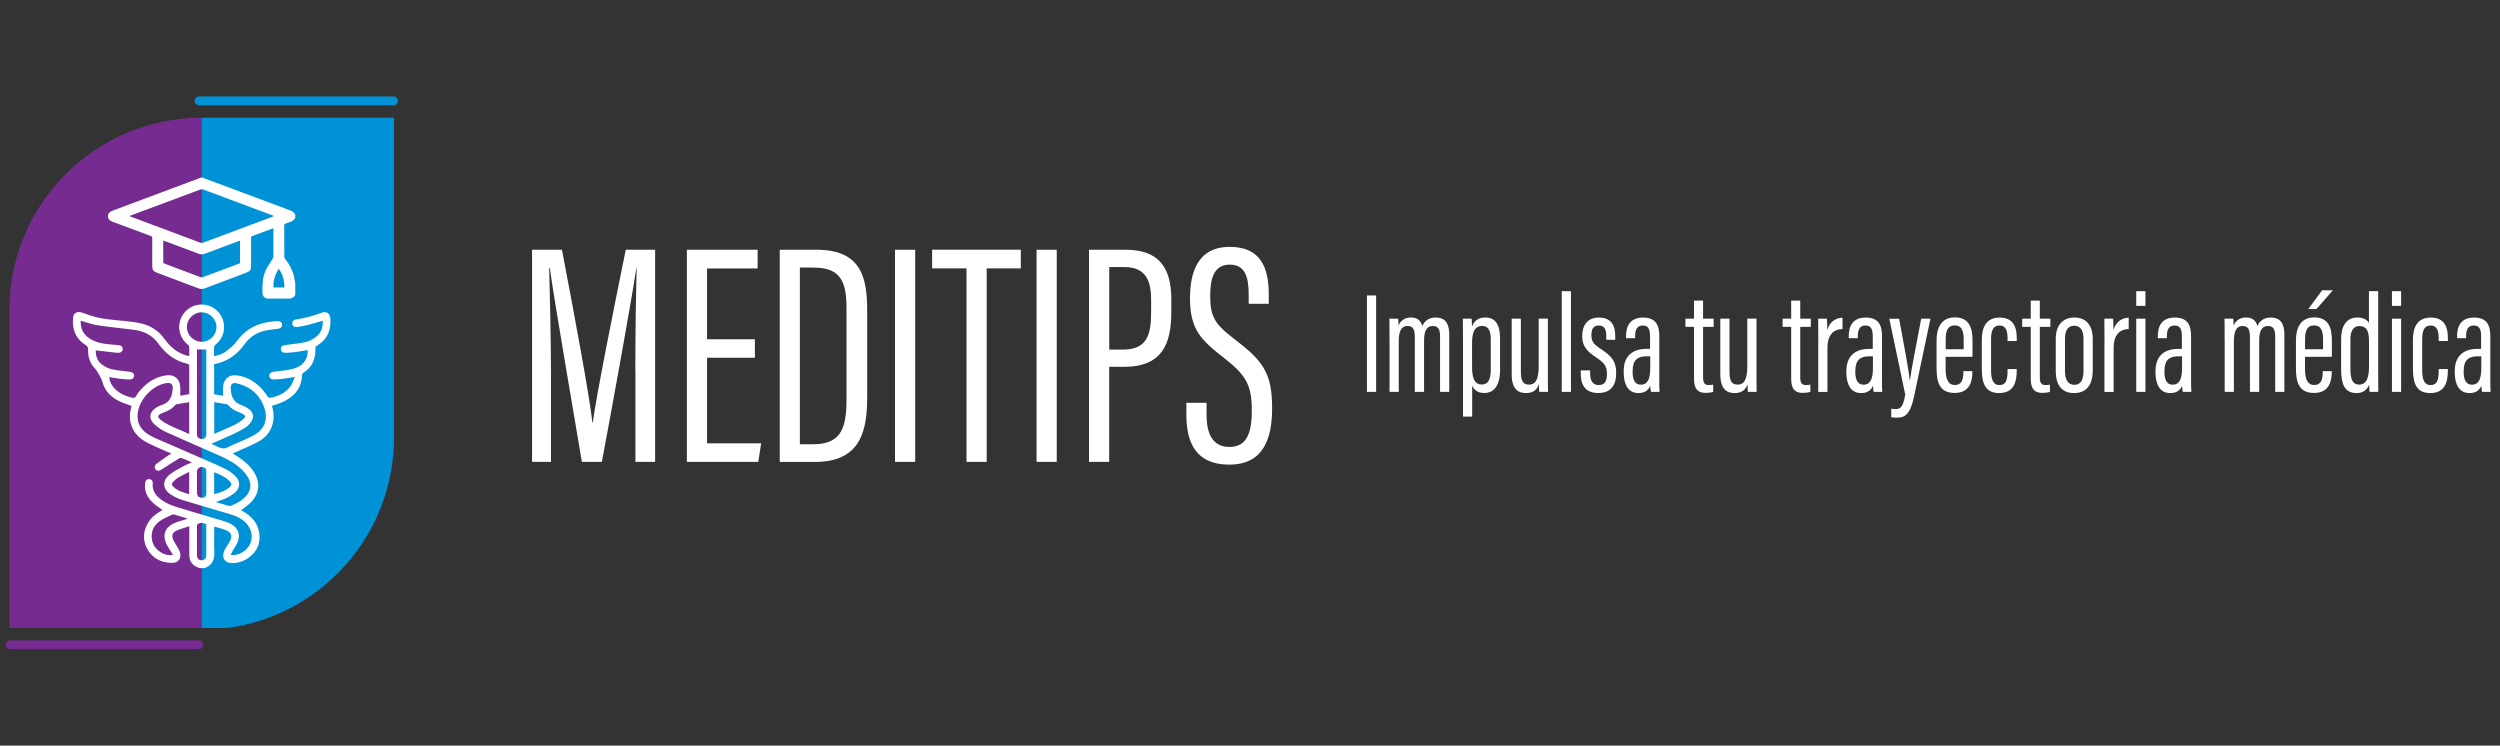 <?xml version="1.0" encoding="UTF-8"?>
<svg id="Layer_1" data-name="Layer 1" xmlns="http://www.w3.org/2000/svg" viewBox="0 0 400 119.3">
  <rect x="0" y="0" width="400" height="119.3" fill="#333333" stroke="none"/>
  <defs>
    <style>
      .cls-1 {
        stroke: #752b8f;
      }

      .cls-1, .cls-2 {
        fill: none;
        stroke-linecap: round;
        stroke-linejoin: round;
        stroke-width: 1.42px;
      }

      .cls-2 {
        stroke: #0092d7;
      }

      .cls-3 {
        fill: #0092d7;
      }

      .cls-4 {
        fill: #fff;
      }

      .cls-5 {
        fill: #752b8f;
      }
    </style>
  </defs>
  <g>
    <path class="cls-4" d="m101.65,59.37c0-6.33.12-12.92.22-16.49h-.05c-.86,5.65-3.62,20.87-5.52,31.02h-3.2c-1.44-8.71-4.3-25.02-5.13-31.04h-.1c.1,3.93.29,11.64.29,17.45v13.59h-3.03v-33.94h4.78c1.99,10.37,4.42,23.46,4.88,27.68h.05c.53-4.09,3.3-17.94,5.28-27.68h4.7v33.94h-3.15v-14.53Z"/>
    <path class="cls-4" d="m120.78,57.24h-7.65v13.69h8.65l-.45,2.97h-11.43v-33.94h11.32v2.99h-8.09v11.33h7.65v2.97Z"/>
    <path class="cls-4" d="m124.75,39.96h5.9c7.36,0,8.1,4.72,8.1,9.9v13.5c0,5.21-.78,10.55-8.37,10.55h-5.62v-33.94Zm3.23,31.12h2.13c4.27,0,5.33-2.35,5.33-7.01v-14.65c0-4.11-.74-6.61-5.28-6.61h-2.18v28.27Z"/>
    <path class="cls-4" d="m146.43,39.96v33.94h-3.23v-33.94h3.23Z"/>
    <path class="cls-4" d="m154.64,42.94h-5.5v-2.99h14.19v2.99h-5.46v30.96h-3.23v-30.96Z"/>
    <path class="cls-4" d="m169.08,39.96v33.94h-3.23v-33.94h3.23Z"/>
    <path class="cls-4" d="m174.24,39.96h5.89c4.96,0,7.28,2.53,7.28,7.89v2.08c0,4.99-1.41,8.76-7.52,8.76h-2.42v15.21h-3.23v-33.94Zm3.23,15.98h2.16c3.99,0,4.55-2.47,4.55-6.05v-1.86c0-2.81-.64-5.3-4.27-5.3h-2.43v13.21Z"/>
    <path class="cls-4" d="m193.05,64.44v1.94c0,3.35,1.19,5.13,3.66,5.13s3.58-1.72,3.58-5.79-.89-5.69-4.45-8.45c-3.63-2.83-5.44-4.51-5.44-9.51,0-4.26,1.27-8.29,6.41-8.26,4.77.03,6.19,3.13,6.19,7.59v1.52h-3.21v-1.43c0-2.93-.59-4.84-3.05-4.84s-3.11,2.17-3.11,4.93c0,3.33.67,4.54,3.81,6.93,4.62,3.51,6.1,5.46,6.1,11.08,0,4.76-1.29,9.06-6.87,9.06-5.29,0-6.85-3.49-6.85-7.96v-1.93h3.23Z"/>
  </g>
  <g>
    <g>
      <path class="cls-5" d="m30.3,18.84v.06C14.22,19.92,1.5,33.28,1.5,49.61v50.87h30.77V18.84h-1.97Z"/>
      <path class="cls-3" d="m36.37,100.48h0c15.06-2.01,26.67-14.9,26.67-30.5V18.84h-30.77v81.64h4.1Z"/>
    </g>
    <g>
      <line class="cls-1" x1="1.62" y1="103.16" x2="31.85" y2="103.16"/>
      <line class="cls-2" x1="62.95" y1="16.14" x2="31.85" y2="16.14"/>
    </g>
  </g>
  <g>
    <path class="cls-4" d="m31.86,90.89c-.74-.28-1.33-.71-1.51-1.53-.05-.22-.06-.46-.06-.69,0-1.47,0-2.93,0-4.48-.7.24-1.38.42-2.01.7-.72.32-.87.79-.55,1.51.14.32.36.61.53.92.18.32.39.64.51.98.33.96-.19,1.76-1.19,1.76-1.65,0-3.04-.61-3.92-2.07-.86-1.42-.82-2.9.02-4.33.48-.81,1.18-1.4,1.99-1.86.11-.06.23-.13.33-.2-.5-.37-1.01-.69-1.46-1.09-.95-.85-1.48-1.89-1.33-3.21.05-.42.3-.67.65-.65.35.02.62.31.58.72-.11,1.01.35,1.75,1.08,2.36.9.76,1.97,1.17,3.08,1.5,2.48.74,4.96,1.47,7.44,2.22.3.09.6.21.87.36,1.23.66,1.62,1.77,1.05,3.06-.19.43-.48.83-.72,1.24-.12.21-.22.43-.34.65,1.17.29,2.76-.69,3.2-1.92.45-1.27,0-2.63-1.15-3.54-.91-.72-2-.99-3.08-1.31-2.23-.66-4.47-1.29-6.69-1.99-.68-.21-1.36-.54-1.95-.94-1.2-.83-1.29-2.11-.18-3.05.69-.58,1.54-.98,2.33-1.43.4-.23.84-.38,1.33-.59-.59-.26-1.1-.5-1.62-.7-.12-.05-.31-.02-.42.05-.93.57-1.86,1.14-2.77,1.75-.4.27-.73.33-.98.05-.25-.28-.22-.67.16-.96.61-.47,1.25-.89,1.87-1.33.13-.09.28-.17.47-.28-.94-.41-1.83-.78-2.71-1.19-.62-.29-1.25-.57-1.82-.95-1.78-1.2-2.46-3.05-1.93-5.14.03-.12.06-.24.09-.34-.66-.25-1.33-.44-1.95-.75-1.35-.66-2.35-1.65-2.73-3.16-.1-.41-.85-1.75-1.15-2.05-.83-.84-1.15-1.88-1.13-3.04,0-.35-.07-.55-.39-.75-1.63-1.02-2.19-2.56-2-4.41.07-.7.64-1.02,1.37-.79.52.16,1.03.37,1.55.53,1.78.56,3.63.66,5.47.84.9.09,1.8.21,2.67.42,1.49.37,2.69,1.23,3.58,2.47.92,1.28,2.06,2.23,3.6,2.65.09.02.18.04.34.06,0-.53.02-1.03-.01-1.53,0-.11-.16-.24-.27-.33-1.19-.98-1.64-2.57-1.12-4.01.52-1.44,1.88-2.4,3.41-2.38,1.51.01,2.85.97,3.36,2.41.51,1.43.07,3.02-1.12,3.97-.22.18-.3.35-.29.62.02.41,0,.82,0,1.26.74-.13,1.41-.36,1.96-.79.61-.47,1.24-.98,1.69-1.6,1.43-1.98,3.36-2.95,5.75-3.15.26-.02.52-.06.78-.07.42-.02.69.2.72.56.02.36-.22.61-.63.67-.69.09-1.39.16-2.07.3-1.41.29-2.52,1.06-3.35,2.22-1.03,1.44-2.36,2.47-4.07,2.97-.25.07-.5.13-.76.19v4.79c.5.09.99.18,1.43.26,0-.54-.05-1.06.01-1.56.15-1.22.99-1.86,2.21-1.71,1.8.22,3.18,1.19,4.32,2.55.23.27.4.59.62.87.07.09.21.2.3.18,1.35-.24,2.56-.76,3.37-1.92.28-.4.41-.9.65-1.44-.71.12-1.27.23-1.84.3-.49.06-.98.09-1.48.11-.47.02-.77-.22-.77-.6,0-.36.26-.57.72-.63,1.04-.14,2.11-.21,3.12-.48,1.53-.42,2.31-1.46,2.31-2.82,0-.05,0-.11-.01-.17-.67.11-1.32.24-1.98.32-.52.07-1.04.09-1.56.12-.46.02-.73-.2-.75-.58-.02-.38.22-.6.68-.66,1.11-.15,2.23-.25,3.32-.49.58-.13,1.15-.46,1.63-.82.84-.63,1.12-1.54,1.08-2.59-.79.23-1.54.48-2.3.67-.6.15-1.21.24-1.82.34-.4.07-.71-.15-.76-.5-.05-.37.15-.64.58-.7,1.4-.2,2.76-.59,4.08-1.07.85-.31,1.4.08,1.45.99.11,1.85-.54,3.33-2.18,4.29-.23.13-.24.29-.23.5.05,1.63-.52,2.94-1.94,3.83-.1.06-.19.21-.19.32-.07,2.31-1.43,3.64-3.41,4.48-.45.19-.93.31-1.41.47.25.84.35,1.69.19,2.56-.28,1.48-1.16,2.54-2.46,3.23-1.11.59-2.29,1.06-3.43,1.58-.17.08-.35.15-.57.25.41.27.78.49,1.13.74.85.59,1.62,1.27,2.2,2.14,1.17,1.76.96,3.65-.57,5.09-.43.4-.93.72-1.43,1.11.12.07.25.14.38.22,1.3.76,2.26,1.79,2.51,3.33.26,1.58-.23,2.91-1.48,3.91-.8.64-1.74.98-2.77,1.01-1.22.03-1.82-.85-1.33-1.97.17-.4.43-.76.67-1.13.79-1.24.57-1.88-.82-2.33-.47-.15-.94-.28-1.45-.43,0,1.41-.04,2.79.01,4.15.05,1.24-.39,2.1-1.58,2.51h-.82ZM15.32,56.06c-.02.94.28,1.8,1.13,2.36.45.3.96.56,1.48.67.95.2,1.92.28,2.88.4.42.05.67.3.65.65-.02.35-.3.59-.72.58-.48-.02-.96-.04-1.44-.1-.6-.07-1.2-.19-1.82-.29.06.75.38,1.35.87,1.85.76.78,1.72,1.19,2.76,1.45.33.08.53.01.68-.3.13-.27.32-.51.52-.74,1.14-1.35,2.52-2.31,4.32-2.54,1.2-.15,2.05.49,2.19,1.68.06.51.01,1.03.01,1.59.43-.08.93-.17,1.45-.26,0-1.56,0-3.06,0-4.57,0-.09-.12-.25-.21-.27-2.03-.43-3.54-1.58-4.73-3.24-.82-1.15-1.98-1.85-3.36-2.12-.64-.12-1.3-.18-1.95-.26-1.53-.19-3.08-.34-4.6-.59-.84-.14-1.66-.46-2.52-.7-.04,1.16.35,2.12,1.33,2.79.73.5,1.55.76,2.41.89.77.11,1.55.16,2.33.23.43.04.66.27.65.64-.01.36-.28.59-.7.59-.12,0-.25,0-.37-.02-1.07-.12-2.14-.25-3.23-.37Zm19.21,24.27c.72.21,1.39.41,2.06.6.1.03.22.03.32,0,.92-.35,1.78-.8,2.44-1.54.81-.9.94-1.94.33-3-.26-.44-.59-.86-.96-1.22-1.05-1.04-2.34-1.71-3.67-2.3-2.82-1.24-5.65-2.46-8.46-3.73-.69-.31-1.35-.75-1.9-1.27-.96-.89-.8-1.98.31-2.66.26-.16.53-.3.81-.39,1.13-.36,1.7-1,1.82-2.59.06-.78-.24-1.03-1.01-.93-2.13.28-4.32,2.57-4.58,4.77-.17,1.41.33,2.5,1.48,3.3.4.28.84.51,1.29.71,2.43,1.07,4.87,2.12,7.31,3.18,1.35.59,2.72,1.16,4.04,1.82.59.29,1.14.73,1.59,1.2.73.77.67,1.77-.11,2.49-.41.37-.91.66-1.4.91-.52.26-1.1.41-1.72.64Zm-.73-9.34c.7.3,1.3.72,1.91.76.51.03,1.06-.38,1.59-.6.01,0,.03,0,.04-.01,1.11-.51,2.26-.94,3.32-1.53,1.71-.96,2.26-2.54,1.62-4.39-.46-1.35-1.29-2.43-2.51-3.15-.59-.35-1.27-.58-1.93-.74-.63-.16-.95.14-.93.79.06,1.62.66,2.33,1.77,2.71.43.15.85.39,1.21.67.66.51.78,1.29.3,1.98-.25.35-.56.69-.92.92-.64.41-1.33.77-2.02,1.09-1.1.51-2.22.98-3.45,1.52Zm-2.28-15.08v.5c0,4.35,0,8.69-.01,13.04,0,.45.15.63.53.76.46.16.97-.17.97-.65,0-4.41,0-8.83,0-13.24,0-.14-.01-.28-.02-.41h-1.47Zm.73-1.22c1.3,0,2.36-1.03,2.38-2.33.02-1.28-1.04-2.37-2.33-2.39-1.31-.02-2.4,1.05-2.4,2.35,0,1.29,1.05,2.35,2.35,2.36Zm-1.98,9.66c-.7.11-1.36.22-2.02.33-.07.01-.16.06-.21.11-.51.66-1.23.97-1.98,1.26-.93.36-.97.68-.17,1.26,1.32.96,2.89,1.4,4.38,2.13v-5.09Zm4.01,0v5.07c1-.44,1.97-.85,2.92-1.29.4-.18.79-.39,1.15-.63.26-.17.5-.39.72-.6.21-.2.19-.42-.07-.57-.25-.14-.5-.28-.77-.38-.66-.24-1.24-.57-1.7-1.11-.06-.07-.14-.14-.23-.16-.67-.12-1.34-.22-2.04-.34Zm-4.35,18.68v-.09c-.68-.2-1.36-.41-2.04-.61-.11-.03-.26-.03-.36.02-.68.34-1.42.61-2.02,1.06-1.03.78-1.45,1.87-1.15,3.17.32,1.39,1.93,2.48,3.31,2.2-.23-.38-.44-.74-.67-1.09-1.28-1.96-.74-3.5,1.48-4.22.48-.15.96-.29,1.44-.44Zm3.08.83c-.23-.07-.41-.14-.6-.19-.36-.09-.89.15-.89.4,0,1.62,0,3.23,0,4.85,0,.42.33.73.73.73.4,0,.72-.3.75-.72.01-.22,0-.44,0-.66,0-1.46,0-2.93,0-4.41Zm0-6.67c0-.55,0-1.09,0-1.64,0-.57-.1-.7-.65-.83-.37-.09-.84.29-.84.67,0,1.16,0,2.33,0,3.49q0,.62.59.74c.57.12.9-.15.9-.71,0-.57,0-1.15,0-1.72Zm-2.74-1.69c-.64.33-1.22.6-1.76.92-.31.19-.58.45-.84.71-.19.2-.22.45-.02.67.71.75,1.66.98,2.62,1.27v-3.58Zm3.99,3.56c.9-.23,1.77-.49,2.47-1.1.35-.3.38-.56.09-.88-.68-.77-1.61-1.13-2.56-1.53v3.51Z"/>
    <path class="cls-4" d="m47.26,47.13c-.23.51-.64.67-1.18.65-1.03-.03-2.07,0-3.1,0-.63,0-.97-.35-.99-.98-.03-1.22,0-2.44.53-3.56.3-.63.72-1.2,1.08-1.8.06-.1.14-.22.14-.33,0-1.5,0-2.99,0-4.49,0-.03-.01-.05-.02-.1-.85.32-1.68.63-2.52.94-.26.1-.52.21-.8.29-.2.06-.24.17-.23.36,0,1.48,0,2.95,0,4.43,0,.64-.16.86-.76,1.09-2.22.83-4.43,1.66-6.65,2.51-.34.13-.65.13-.99,0-2.23-.85-4.47-1.68-6.7-2.52-.53-.2-.71-.45-.71-1.01,0-1.5,0-2.99,0-4.49,0-.21-.06-.3-.26-.37-2.04-.75-4.07-1.52-6.11-2.28-.48-.18-.72-.47-.72-.88,0-.41.24-.69.73-.88,4.62-1.73,9.23-3.45,13.85-5.18.06-.02.11-.06.17-.1.16,0,.31,0,.47,0,.07.03.13.08.2.1,4.56,1.71,9.12,3.41,13.68,5.11.38.14.7.33.87.71v.47c-.17.38-.48.59-.87.71-.22.07-.44.17-.66.24-.18.05-.23.15-.23.33,0,1.65,0,3.3.01,4.95,0,.13.06.29.14.39.68.83,1.16,1.75,1.41,2.8.08.34.13.69.2,1.03v1.88Zm-26.57-12.56c.18.07.27.11.36.14,3.64,1.36,7.28,2.72,10.92,4.09.21.08.39.09.61,0,3.67-1.38,7.35-2.75,11.03-4.13.06-.02.12-.07.21-.11-.09-.04-.14-.07-.2-.09-3.71-1.39-7.43-2.78-11.14-4.16-.13-.05-.31-.03-.44.02-3.06,1.14-6.11,2.28-9.17,3.42-.7.26-1.4.52-2.18.82Zm17.72,3.93c-.13.04-.23.08-.33.11-1.76.66-3.52,1.31-5.28,1.98-.36.14-.69.14-1.05,0-1.36-.52-2.73-1.03-4.1-1.54-.5-.19-1-.37-1.53-.57,0,1.19,0,2.34,0,3.49,0,.07.1.18.18.2,1.93.73,3.86,1.46,5.8,2.18.1.04.25.03.36-.01.62-.22,1.24-.46,1.86-.69,1.36-.51,2.72-1.02,4.08-1.53v-3.62Zm7.09,7.49c0-1.1-.25-2.08-.88-2.99-.6.84-.98,2.18-.85,2.99h1.72Z"/>
  </g>
  <g>
    <path class="cls-4" d="m220.18,47.27v15.43h-1.47v-15.43h1.47Z"/>
    <path class="cls-4" d="m222.32,54.36c0-2.08,0-2.79-.02-3.37h1.4c.05.34.05.73.06,1.11.33-.79.97-1.3,1.99-1.3.89,0,1.55.36,1.81,1.37.35-.74.96-1.37,2.14-1.37,1.12,0,2.18.48,2.18,2.74v9.16h-1.47v-8.85c0-.94-.17-1.69-1.14-1.69-1.16,0-1.42,1.06-1.42,2.35v8.19h-1.48v-8.74c0-1.31-.32-1.8-1.17-1.8-1.13,0-1.4,1.09-1.4,2.47v8.07h-1.47v-8.34Z"/>
    <path class="cls-4" d="m235.55,61.71v4.95h-1.47v-12.29c0-1.6,0-2.64-.02-3.38h1.4c.03.25.06.7.06,1.27.28-.79.91-1.46,2.11-1.46,1.6,0,2.38,1.07,2.38,3.38v5.01c0,2.57-1.03,3.69-2.53,3.69-1.2,0-1.69-.63-1.92-1.17Zm2.97-2.48v-5.02c0-1.5-.55-2.06-1.33-2.06-1.33,0-1.66,1.16-1.66,2.72v3.78c0,1.4.19,2.87,1.55,2.87,1.02,0,1.44-.83,1.44-2.3Z"/>
    <path class="cls-4" d="m247.66,59.6c0,1.47,0,2.56.02,3.1h-1.4c-.03-.21-.06-.81-.06-1.24-.35,1.07-1.07,1.43-2.08,1.43-.93,0-2.27-.34-2.27-2.98v-8.92h1.47v8.53c0,1.46.39,2.02,1.3,2.02.84,0,1.55-.5,1.55-2.91v-7.65h1.47v8.61Z"/>
    <path class="cls-4" d="m249.88,62.7v-16.11h1.47v16.11h-1.47Z"/>
    <path class="cls-4" d="m254.42,59.26v.51c0,1.24.51,1.84,1.37,1.84.95,0,1.32-.6,1.32-1.75,0-1.22-.36-1.77-1.68-2.64-1.56-1.03-2.28-1.85-2.28-3.46s.78-2.95,2.67-2.95c2.04,0,2.62,1.34,2.62,3.01v.55h-1.44v-.63c0-1.04-.29-1.66-1.21-1.66-.83,0-1.17.57-1.17,1.54s.3,1.4,1.49,2.2c1.64,1.09,2.48,1.9,2.48,3.83,0,2.09-.92,3.23-2.88,3.23-2.21,0-2.79-1.49-2.79-3.09v-.53h1.49Z"/>
    <path class="cls-4" d="m265.48,60.76c0,.81.01,1.62.05,1.94h-1.37c-.06-.3-.11-.77-.12-.97-.37.9-1.11,1.16-1.91,1.16-1.68,0-2.34-1.47-2.34-3.29v-.21c0-2.59,1.57-3.57,3.65-3.57h.57v-1.94c0-1.09-.2-1.8-1.16-1.8s-1.23.73-1.23,1.69v.34h-1.45v-.32c0-1.62.64-2.98,2.73-2.98s2.59,1.29,2.59,2.97v6.99Zm-1.44-3.75h-.62c-1.39,0-2.2.59-2.2,2.34v.2c0,1.1.33,2,1.29,2,1.15,0,1.53-.94,1.53-2.73v-1.81Z"/>
    <path class="cls-4" d="m269.67,50.99h1.37v-2.89h1.45v2.89h1.69v1.31h-1.69v8.09c0,.61.11,1.22.86,1.22.22,0,.58-.02.76-.07v1.15c-.34.13-.85.17-1.23.17-1.06,0-1.84-.47-1.84-2.2v-8.36h-1.37v-1.31Z"/>
    <path class="cls-4" d="m281.04,59.6c0,1.47,0,2.56.02,3.1h-1.4c-.03-.21-.06-.81-.06-1.24-.35,1.07-1.07,1.43-2.08,1.43-.93,0-2.27-.34-2.27-2.98v-8.92h1.47v8.53c0,1.46.39,2.02,1.3,2.02.84,0,1.55-.5,1.55-2.91v-7.65h1.47v8.61Z"/>
    <path class="cls-4" d="m285.22,50.99h1.37v-2.89h1.45v2.89h1.69v1.31h-1.69v8.09c0,.61.11,1.22.86,1.22.22,0,.58-.02.76-.07v1.15c-.34.13-.85.17-1.23.17-1.06,0-1.84-.47-1.84-2.2v-8.36h-1.37v-1.31Z"/>
    <path class="cls-4" d="m290.93,54.98c0-1.88,0-2.99-.02-3.99h1.4c.02.33.05.99.05,1.81.43-1.41,1.43-1.94,2.44-1.97v1.82c-1.47.02-2.41.97-2.41,3.02v7.04h-1.47v-7.72Z"/>
    <path class="cls-4" d="m301.11,60.76c0,.81.01,1.62.05,1.94h-1.37c-.06-.3-.11-.77-.12-.97-.37.9-1.11,1.16-1.91,1.16-1.68,0-2.34-1.47-2.34-3.29v-.21c0-2.59,1.57-3.57,3.65-3.57h.57v-1.94c0-1.09-.2-1.8-1.16-1.8s-1.23.73-1.23,1.69v.34h-1.45v-.32c0-1.62.64-2.98,2.73-2.98s2.59,1.29,2.59,2.97v6.99Zm-1.44-3.75h-.62c-1.39,0-2.2.59-2.2,2.34v.2c0,1.1.33,2,1.29,2,1.15,0,1.53-.94,1.53-2.73v-1.81Z"/>
    <path class="cls-4" d="m303.86,50.99c.81,4.36,1.59,8.52,1.69,9.85h.04c.24-1.86,1.09-5.97,1.8-9.85h1.48l-2.6,12.36c-.69,3.23-1.62,3.48-2.88,3.48-.27,0-.59-.05-.8-.09l.02-1.36c.1.03.43.08.64.08.88,0,1.24-.39,1.59-2.32l-2.55-12.14h1.58Z"/>
    <path class="cls-4" d="m311.3,57.11v1.96c0,1.23.24,2.53,1.46,2.53,1.15,0,1.38-.92,1.38-2.11v-.11h1.44v.09c0,1.39-.33,3.4-2.83,3.4-2.32,0-2.9-1.55-2.9-3.93v-4.49c0-1.82.65-3.67,2.93-3.67s2.82,1.67,2.82,3.67v2.64h-4.31Zm2.89-1.22v-1.53c0-1.09-.16-2.29-1.41-2.29s-1.47,1.01-1.47,2.3v1.51h2.88Z"/>
    <path class="cls-4" d="m322.68,59.05v.16c0,2-.51,3.68-2.83,3.68-2.19,0-2.76-1.53-2.76-3.89v-4.67c0-2,.74-3.52,2.86-3.52,2.28,0,2.73,1.68,2.73,3.27v.48h-1.47v-.38c0-1.1-.18-2.1-1.29-2.1-.96,0-1.35.72-1.35,2.2v5.01c0,1.12.21,2.32,1.32,2.32.97,0,1.32-.63,1.32-2.24v-.32h1.47Z"/>
    <path class="cls-4" d="m323.55,50.99h1.37v-2.89h1.45v2.89h1.69v1.31h-1.69v8.09c0,.61.11,1.22.86,1.22.22,0,.58-.02.76-.07v1.15c-.34.13-.85.17-1.23.17-1.06,0-1.84-.47-1.84-2.2v-8.36h-1.37v-1.31Z"/>
    <path class="cls-4" d="m334.84,54.25v5c0,2.55-1.19,3.64-2.99,3.64s-2.93-1.07-2.93-3.57v-5.1c0-2.19,1.13-3.42,3-3.42s2.92,1.28,2.92,3.44Zm-4.44-.03v5.15c0,1.35.46,2.2,1.48,2.2.94,0,1.48-.64,1.48-2.22v-5.14c0-1.21-.42-2.09-1.47-2.09s-1.49.76-1.49,2.1Z"/>
    <path class="cls-4" d="m336.72,54.98c0-1.88,0-2.99-.02-3.99h1.4c.02.33.05.99.05,1.81.43-1.41,1.43-1.94,2.44-1.97v1.82c-1.47.02-2.41.97-2.41,3.02v7.04h-1.47v-7.72Z"/>
    <path class="cls-4" d="m341.8,50.99h1.47v11.71h-1.47v-11.71Zm0-4.4h1.47v2.35h-1.47v-2.35Z"/>
    <path class="cls-4" d="m350.57,60.76c0,.81.02,1.62.05,1.94h-1.37c-.06-.3-.11-.77-.12-.97-.37.9-1.11,1.16-1.91,1.16-1.68,0-2.34-1.47-2.34-3.29v-.21c0-2.59,1.57-3.57,3.65-3.57h.57v-1.94c0-1.09-.2-1.8-1.17-1.8s-1.23.73-1.23,1.69v.34h-1.45v-.32c0-1.62.64-2.98,2.73-2.98s2.59,1.29,2.59,2.97v6.99Zm-1.44-3.75h-.62c-1.39,0-2.2.59-2.2,2.34v.2c0,1.1.33,2,1.29,2,1.15,0,1.53-.94,1.53-2.73v-1.81Z"/>
    <path class="cls-4" d="m355.94,54.36c0-2.08,0-2.79-.02-3.37h1.4c.05.34.05.73.06,1.11.33-.79.97-1.3,1.99-1.3.89,0,1.55.36,1.81,1.37.35-.74.96-1.37,2.14-1.37,1.12,0,2.18.48,2.18,2.74v9.16h-1.47v-8.85c0-.94-.17-1.69-1.14-1.69-1.16,0-1.42,1.06-1.42,2.35v8.19h-1.48v-8.74c0-1.31-.32-1.8-1.17-1.8-1.13,0-1.4,1.09-1.4,2.47v8.07h-1.47v-8.34Z"/>
    <path class="cls-4" d="m368.8,57.11v1.96c0,1.23.24,2.53,1.46,2.53,1.15,0,1.38-.92,1.38-2.11v-.11h1.44v.09c0,1.39-.33,3.4-2.83,3.4-2.32,0-2.9-1.55-2.9-3.93v-4.49c0-1.82.65-3.67,2.93-3.67s2.82,1.67,2.82,3.67v2.64h-4.31Zm2.89-1.22v-1.53c0-1.09-.16-2.29-1.41-2.29s-1.47,1.01-1.47,2.3v1.51h2.88Zm1.58-9.45l-2.64,3.01h-1.31l2.23-3.01h1.72Z"/>
    <path class="cls-4" d="m380.51,46.59v13.15c0,1.3,0,2.3.02,2.96h-1.4c-.03-.2-.06-.85-.06-1.16-.29.71-.82,1.35-2.04,1.35-1.94,0-2.45-1.53-2.45-3.78v-4.85c0-2.08.83-3.46,2.62-3.46,1.05,0,1.59.45,1.83.89v-5.11h1.47Zm-4.44,7.76v4.79c0,1.59.39,2.4,1.37,2.4,1.29,0,1.6-1.25,1.6-2.93v-3.91c0-1.29-.13-2.53-1.55-2.53-1.01,0-1.43.85-1.43,2.19Z"/>
    <path class="cls-4" d="m382.71,50.99h1.47v11.71h-1.47v-11.71Zm0-4.4h1.47v2.35h-1.47v-2.35Z"/>
    <path class="cls-4" d="m391.66,59.05v.16c0,2-.51,3.68-2.83,3.68-2.19,0-2.76-1.53-2.76-3.89v-4.67c0-2,.74-3.52,2.86-3.52,2.28,0,2.73,1.68,2.73,3.27v.48h-1.47v-.38c0-1.1-.18-2.1-1.29-2.1-.96,0-1.35.72-1.35,2.2v5.01c0,1.12.21,2.32,1.32,2.32.97,0,1.32-.63,1.32-2.24v-.32h1.47Z"/>
    <path class="cls-4" d="m398.45,60.76c0,.81.02,1.62.05,1.94h-1.37c-.06-.3-.11-.77-.12-.97-.37.9-1.11,1.16-1.91,1.16-1.68,0-2.34-1.47-2.34-3.29v-.21c0-2.59,1.57-3.57,3.65-3.57h.57v-1.94c0-1.09-.2-1.8-1.17-1.8s-1.23.73-1.23,1.69v.34h-1.45v-.32c0-1.62.64-2.98,2.73-2.98s2.59,1.29,2.59,2.97v6.99Zm-1.44-3.75h-.62c-1.39,0-2.2.59-2.2,2.34v.2c0,1.1.33,2,1.29,2,1.15,0,1.53-.94,1.53-2.73v-1.81Z"/>
  </g>
</svg>